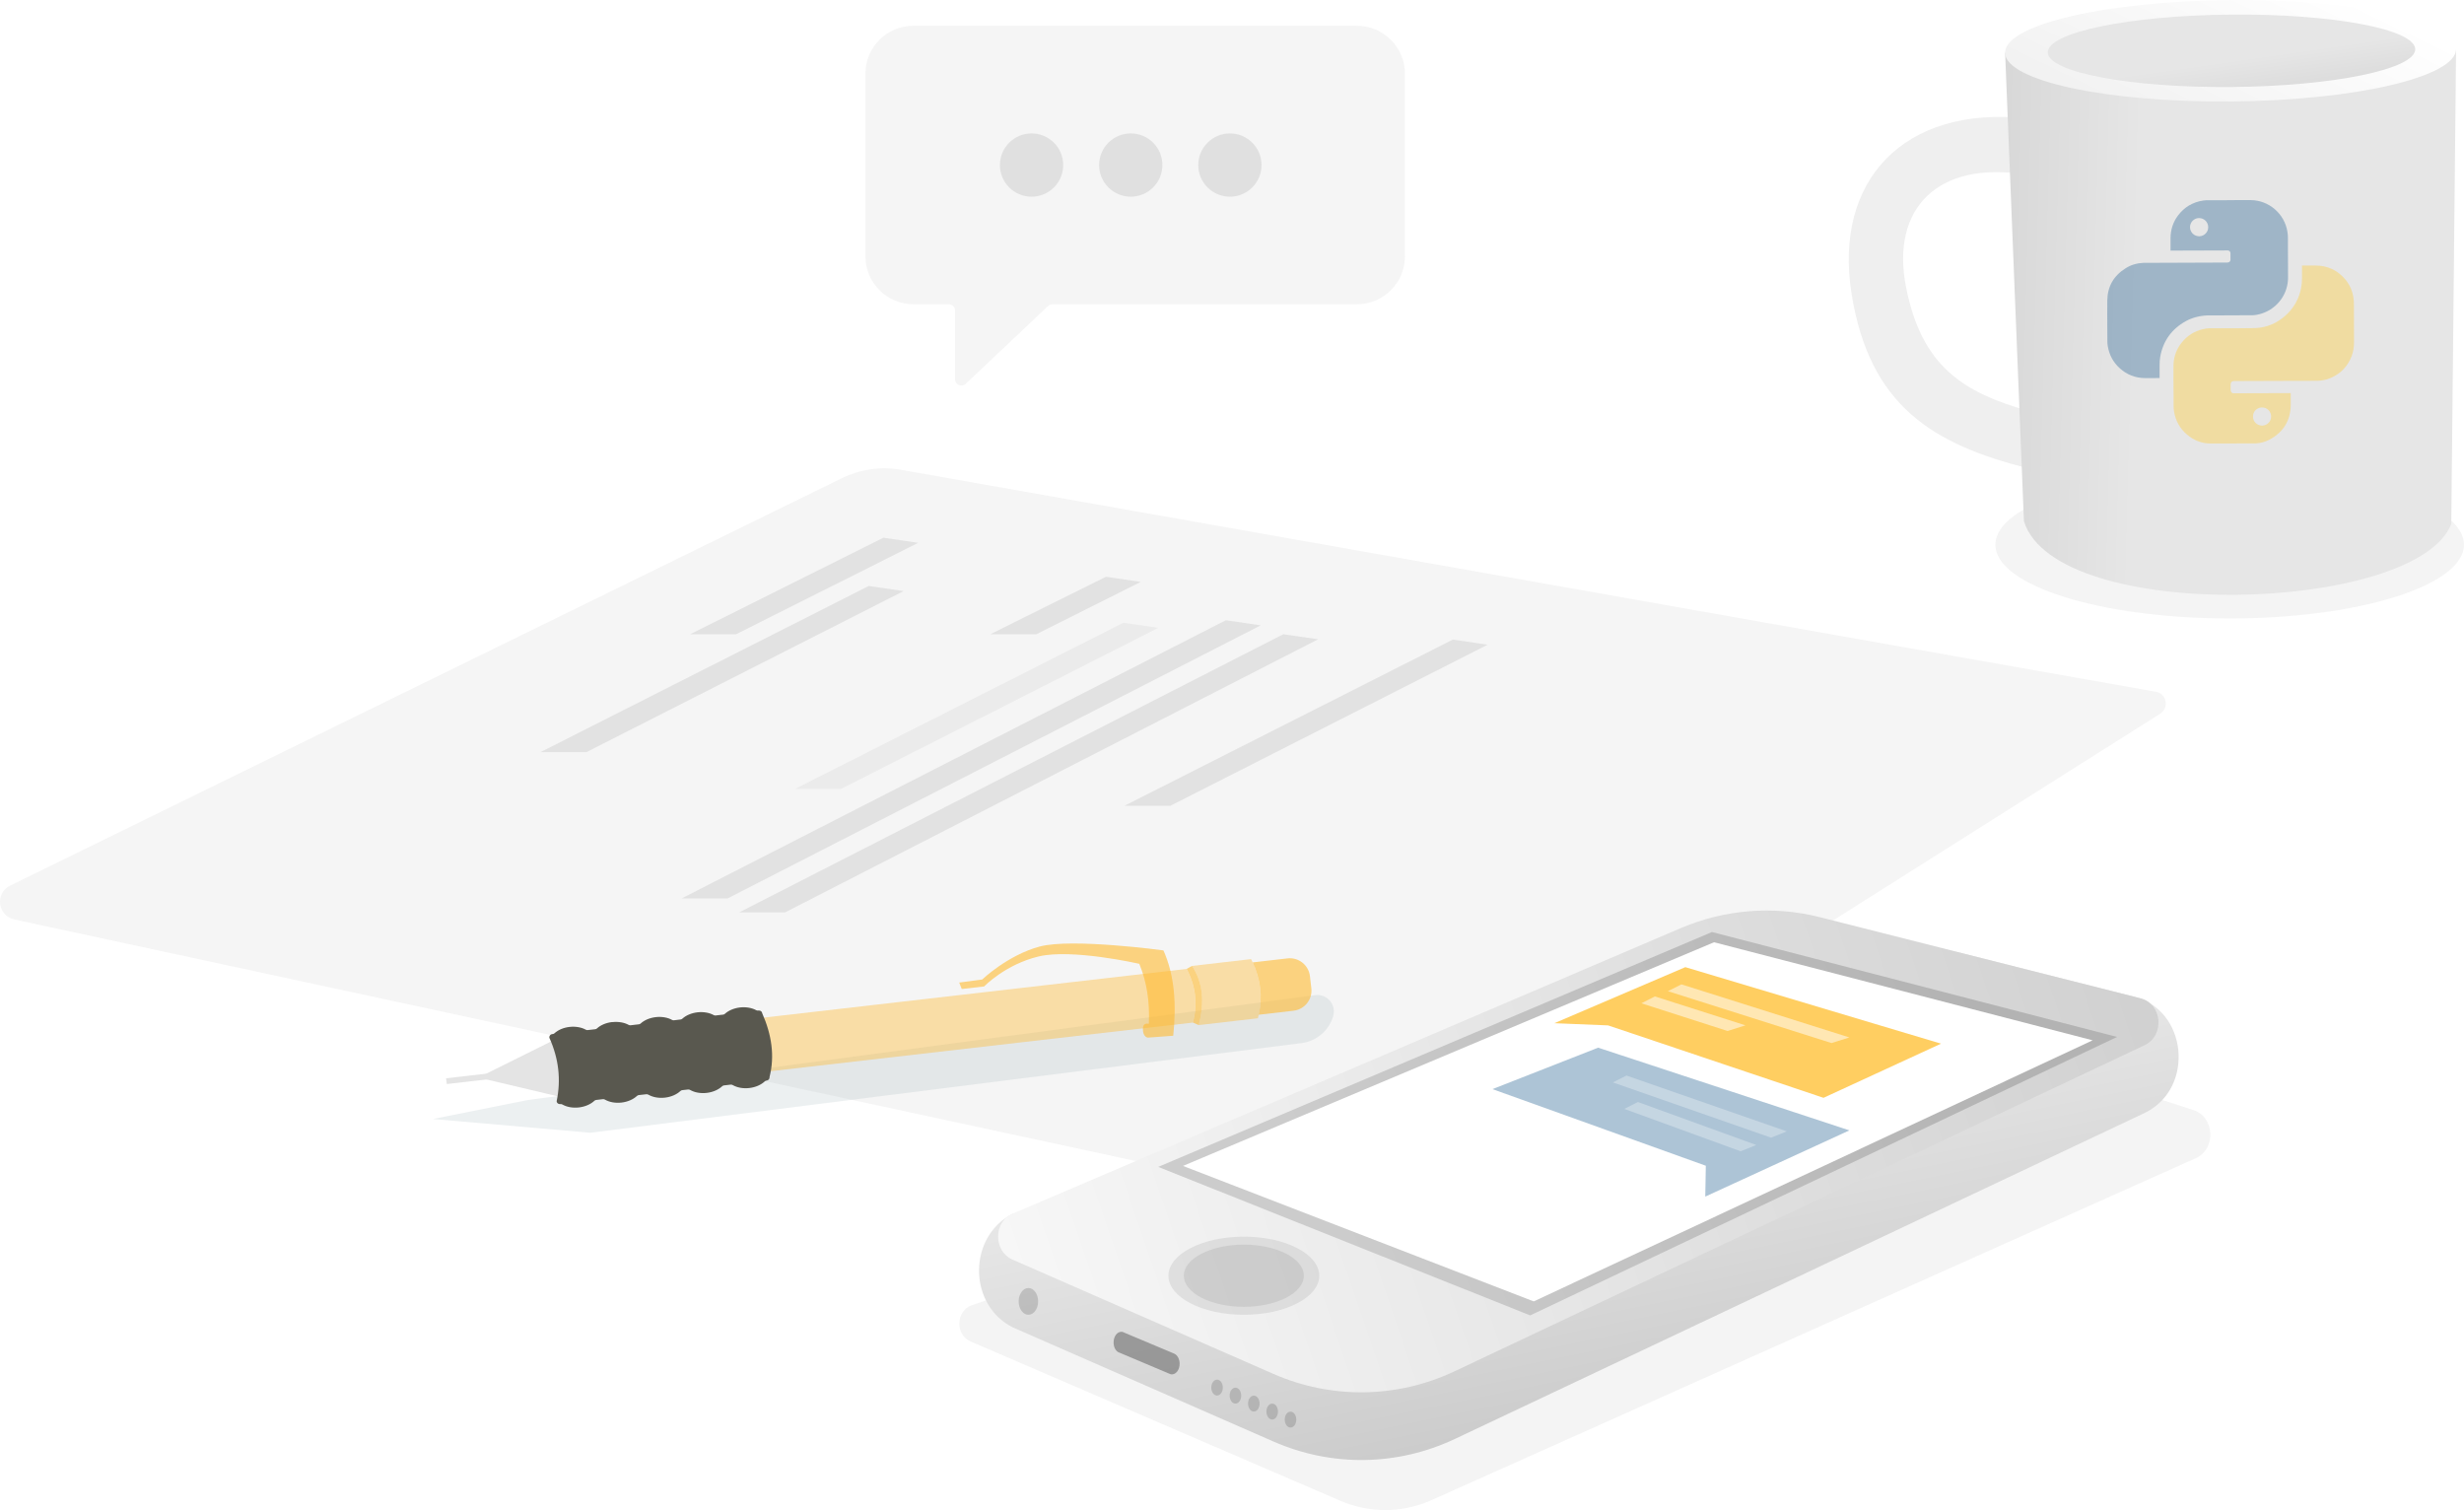 <?xml version="1.0" encoding="UTF-8"?><svg id="Layer_2" xmlns="http://www.w3.org/2000/svg" xmlns:xlink="http://www.w3.org/1999/xlink" viewBox="0 0 404.87 248.12"><defs><style>.cls-1{fill:url(#linear-gradient-2);}.cls-2{opacity:.5;}.cls-3{fill:#59584f;}.cls-4{fill:#f5f5f5;}.cls-5{opacity:.3;}.cls-5,.cls-6{fill:#fff;}.cls-7,.cls-8,.cls-9,.cls-10{opacity:.4;}.cls-7,.cls-11{fill:#ffba31;}.cls-12{fill:url(#linear-gradient-6);}.cls-13,.cls-14,.cls-15{opacity:.2;}.cls-6{filter:url(#outer-glow-1);}.cls-8,.cls-16,.cls-17,.cls-15{fill:#383838;}.cls-18{fill:#ffce61;}.cls-19{fill:#3d6975;}.cls-19,.cls-17,.cls-20,.cls-21{opacity:.1;}.cls-11{opacity:.6;}.cls-22{fill:#e4e4e4;}.cls-23{fill:url(#linear-gradient-5);}.cls-10,.cls-24{fill:#346c99;}.cls-25{fill:#ffcd3a;}.cls-26,.cls-14{fill:#ccc;}.cls-27{fill:#efefef;}.cls-28{fill:#ffe7b3;}.cls-29{fill:url(#linear-gradient-3);}.cls-30{fill:url(#linear-gradient);}.cls-31{opacity:.05;}.cls-31,.cls-20{fill:#333;}.cls-32{fill:url(#linear-gradient-4);}.cls-21{fill:#999;}</style><linearGradient id="linear-gradient" x1="248.5" y1="138.17" x2="277" y2="276.81" gradientTransform="matrix(1, 0, 0, 1, 0, 0)" gradientUnits="userSpaceOnUse"><stop offset="0" stop-color="#fff"/><stop offset="1" stop-color="#b3b3b3"/></linearGradient><linearGradient id="linear-gradient-2" x1="131.79" y1="231.92" x2="489.93" y2="109.68" xlink:href="#linear-gradient"/><linearGradient id="linear-gradient-3" x1="220.88" y1="204.7" x2="320.84" y2="155.68" gradientTransform="matrix(1, 0, 0, 1, 0, 0)" gradientUnits="userSpaceOnUse"><stop offset="0" stop-color="#ccc"/><stop offset="1" stop-color="#b3b3b3"/></linearGradient><filter id="outer-glow-1" filterUnits="userSpaceOnUse"><feOffset dx="0" dy="0"/><feGaussianBlur result="blur" stdDeviation="4"/><feFlood flood-color="#fff" flood-opacity="1"/><feComposite in2="blur" operator="in"/><feComposite in="SourceGraphic"/></filter><linearGradient id="linear-gradient-4" x1="65.3" y1="44.26" x2="351.16" y2="51.98" gradientTransform="matrix(1, 0, 0, 1, 0, 0)" gradientUnits="userSpaceOnUse"><stop offset="0" stop-color="#333"/><stop offset="1" stop-color="#e6e6e6"/></linearGradient><linearGradient id="linear-gradient-5" x1="-503.18" y1="-884.18" x2="-631.87" y2="-741.27" gradientTransform="translate(1098.92 707.09) rotate(-15.82)" xlink:href="#linear-gradient"/><linearGradient id="linear-gradient-6" x1="381.44" y1="111.24" x2="366.89" y2="9.88" gradientTransform="translate(.09 -3.15) rotate(.49)" xlink:href="#linear-gradient-4"/></defs><g id="Layer_1-2"><g><g><path class="cls-4" d="M138.35,78.56L1.66,145.52c-2.52,1.23-2.06,4.95,.68,5.55l223.08,48.05,129.53-81.85c1.52-.96,1.06-3.29-.71-3.61l-206.2-36.47c-3.29-.58-6.68-.1-9.68,1.37Z"/><g><path class="cls-14" d="M346.13,177.78l14.18,4.58c3.65,1.09,3.9,6.52,.38,7.99l-125.9,56.32c-4.68,1.96-9.88,1.93-14.54-.08l-60.77-26.18c-2.57-1.11-2.43-5.05,.21-5.95l11.62-3.94,174.84-32.74Z"/><g><path class="cls-30" d="M352.68,182.71c-.09,.06-.18,.1-.27,.15l-113.33,53.56c-9.48,4.48-20.25,4.63-29.84,.43l-42.84-18.76-.11-.06c-.18-.09-.35-.19-.52-.29-6.76-4.04-6.51-14.73,.66-18.32h0l73.51-20.32,60.91-16.82,21-5.8,28.84,7.29c8.69,2.2,9.93,14.81,2.01,18.94Z"/><path class="cls-1" d="M166.41,199.41l109.71-46.89c7.28-3.11,15.28-3.75,22.91-1.82l52.7,13.33c3.56,.9,4.01,6.12,.66,7.7l-113.33,53.56c-9.48,4.48-20.26,4.64-29.85,.44l-42.84-18.77c-3.17-1.39-3.15-6.2,.03-7.56Z"/><polygon class="cls-29" points="347.87 170.38 345.69 171.41 252.53 215.61 251.43 216.13 190.31 191.73 281.3 153.14 347.87 170.38"/><polygon class="cls-6" points="343.85 170.93 252.01 213.83 194.38 191.57 281.64 154.82 343.85 170.93"/><ellipse class="cls-17" cx="204.38" cy="209.61" rx="12.39" ry="6.42"/><ellipse class="cls-17" cx="204.38" cy="209.61" rx="9.86" ry="5.11"/><g class="cls-13"><ellipse class="cls-16" cx="199.98" cy="227.99" rx=".95" ry="1.31"/><ellipse class="cls-16" cx="203" cy="229.31" rx=".95" ry="1.31"/><ellipse class="cls-16" cx="206.02" cy="230.62" rx=".95" ry="1.31"/><ellipse class="cls-16" cx="209.04" cy="231.93" rx=".95" ry="1.31"/><ellipse class="cls-16" cx="212.05" cy="233.25" rx=".95" ry="1.31"/></g><path class="cls-8" d="M193.83,224.07c0,.97-.57,1.75-1.27,1.75-.07,0-.14-.01-.21-.02h0s-.02-.01-.02-.01l-.26-.11-8.01-3.38-.36-.15h-.02v-.02c-.42-.27-.7-.87-.7-1.56,0-.97,.57-1.75,1.27-1.75,.12,0,.24,.02,.36,.08l.14,.07,8.07,3.39,.16,.07h0c.5,.24,.85,.89,.85,1.65Z"/><path class="cls-16" d="M184.87,222.31h-.02s0,0,.02,0Z"/><ellipse class="cls-15" cx="168.98" cy="213.83" rx="1.6" ry="2.2"/></g></g><ellipse class="cls-14" cx="366.37" cy="89.5" rx="38.5" ry="12.12"/><g><path class="cls-27" d="M333.31,76.97c-15.71-3.97-26.14-10.26-29.08-28.76-2.94-18.5,8.54-30.92,28.82-28.76,.02,2.9-.2,6.02-.35,9.22-14.25-2.26-22.07,5.54-19.51,18.51,2.56,12.97,9.33,17.35,20.38,20.41-.05,3-.06,6.08-.25,9.38Z"/><path class="cls-32" d="M403.57,8.01l-.79,78.08c-5.7,14.68-64.92,16.52-70.22-.45l-3.09-76.98,74.11-.65Z"/><ellipse class="cls-23" cx="366.52" cy="8.33" rx="37.06" ry="8.33" transform="translate(-.06 3.15) rotate(-.49)"/><ellipse class="cls-12" cx="366.67" cy="8.33" rx="30.19" ry="5.95" transform="translate(-.06 3.15) rotate(-.49)"/></g><g><path class="cls-19" d="M86.53,180.77l129.57-17.26c1.95-.26,3.52,1.57,2.96,3.46h0c-.7,2.37-2.74,4.11-5.19,4.42l-116.86,14.73-25.88-2.26,15.41-3.08Z"/><path class="cls-11" d="M196.97,168.43l-.97-.42c.86-3.08,.44-6.01-1.01-8.82l.87-.48c1.82,2.72,2.08,6.02,1.11,9.72Z"/><path class="cls-11" d="M212.54,166.07l-5.71,.66c.67-3.05,.27-5.9-.99-8.6l5.71-.66c1.83-.21,3.48,1.1,3.69,2.92l.23,2c.21,1.82-1.1,3.47-2.93,3.68Z"/><path class="cls-11" d="M192.78,170.18l-4.18,.31s-.87-.09-.8-1.54c.04-.74,.51-.83,.97-.74,.16-3.51-.29-6.76-1.57-9.85,0,0-11.04-2.52-16.52-1.21-5.5,1.31-8.97,4.93-8.97,4.93,0,0-3.49,.4-3.68,.42l-.42-1.06,3.78-.5s4.19-4.01,9.46-5.42c5.3-1.41,20.32,.64,20.32,.64,1.89,4.22,2.13,8.99,1.61,14.02Z"/><path class="cls-7" d="M194.98,159.2c1.46,2.81,1.87,5.74,1.01,8.82l-104.66,12.05-1.01-8.82,104.66-12.05Z"/><path class="cls-7" d="M205.57,157.59c1.55,3.03,2.02,6.25,1.12,9.72l-9.72,1.12c.96-3.71,.7-7-1.12-9.72l9.72-1.12Z"/><path class="cls-22" d="M91.94,180.2l-13.32-3.15,12.25-6.09c1.56,3.08,1.91,6.16,1.06,9.24Z"/><rect class="cls-22" x="78.34" y="171.55" width=".95" height="10.98" transform="translate(-88.05 275.57) rotate(-96.57)"/><path class="cls-3" d="M100.58,167.93c-1.02,.12-1.9,.51-2.48,1.04-.08,.08-.19,.13-.3,.14l-1.23,.14c-.11,.01-.23-.01-.33-.07-.69-.38-1.64-.56-2.65-.45s-1.9,.51-2.48,1.04c-.08,.08-.19,.13-.3,.14h-.09c-.29,.04-.49,.3-.46,.59,1.56,3.45,1.94,6.93,1.2,10.45,.03,.29,.29,.49,.58,.46h.03c.12-.02,.24,.01,.34,.07,.7,.4,1.67,.6,2.71,.48s1.94-.53,2.53-1.08c.09-.08,.19-.14,.31-.15l1.11-.13c.12-.01,.24,.02,.34,.08,.7,.4,1.67,.6,2.71,.48,1.04-.12,1.94-.53,2.53-1.08,.09-.08,.19-.14,.31-.15l1.25-.14c.12-.01,.24,.02,.34,.08,.7,.4,1.67,.6,2.71,.48s1.94-.53,2.53-1.08c.09-.08,.19-.14,.31-.15l.97-.11c.12-.01,.24,.02,.34,.08,.7,.4,1.67,.6,2.71,.48,1.04-.12,1.94-.53,2.53-1.08,.09-.08,.19-.14,.31-.15l1.11-.13c.12-.01,.24,.02,.34,.08,.7,.4,1.67,.6,2.71,.48,1.04-.12,1.94-.53,2.53-1.08,.09-.08,.19-.14,.31-.15h.03c.29-.04,.49-.3,.46-.59,.87-3.44,.35-6.93-1.2-10.45-.03-.29-.29-.49-.58-.46h-.09c-.11,.02-.23,0-.33-.06-.69-.38-1.64-.56-2.65-.45-1.02,.12-1.9,.51-2.48,1.04-.08,.08-.19,.13-.3,.14l-1.23,.14c-.11,.01-.23-.01-.33-.07-.69-.38-1.64-.56-2.65-.45-1.02,.12-1.9,.51-2.48,1.04-.08,.08-.19,.13-.3,.14l-1.09,.13c-.11,.01-.23-.01-.33-.07-.69-.38-1.64-.56-2.65-.45-1.02,.12-1.9,.51-2.48,1.04-.08,.08-.19,.13-.3,.14l-1.37,.16c-.11,.01-.23-.01-.33-.07-.69-.38-1.64-.56-2.65-.45Z"/></g><polygon class="cls-20" points="145.14 88.35 113.4 104.21 120.95 104.21 150.87 89.19 145.14 88.35"/><polygon class="cls-20" points="142.75 96.28 88.81 123.58 96.36 123.58 148.48 97.12 142.75 96.28"/><polygon class="cls-31" points="184.59 102.32 130.65 129.62 138.2 129.62 190.32 103.16 184.59 102.32"/><polygon class="cls-20" points="238.72 105.09 184.77 132.39 192.32 132.39 244.44 105.93 238.72 105.09"/><polygon class="cls-20" points="201.42 101.91 112.02 147.61 119.57 147.61 207.15 102.75 201.42 101.91"/><polygon class="cls-20" points="210.86 104.21 121.46 149.91 129 149.91 216.59 105.04 210.86 104.21"/><polygon class="cls-20" points="181.71 94.77 162.72 104.21 170.27 104.21 187.44 95.61 181.71 94.77"/><g class="cls-9"><path class="cls-25" d="M370.37,72.85h-1.41c-1.92,.02-3.83,.03-5.75,.02-1.42,0-2.72-.5-3.86-1.47-1.13-.96-1.84-2.2-2.11-3.68-.06-.33-.09-.68-.09-1.07v-1.53c-.02-1.65-.03-3.29-.02-4.94,0-1.64,.57-3.08,1.69-4.28,.98-1.05,2.21-1.69,3.66-1.91,.17-.03,.35-.04,.53-.05,.15,0,.29,0,.44,0h1.95c1.65,0,3.3,0,4.95-.03h.22c1.9-.09,3.59-.8,5.03-2.12,1.3-1.18,2.13-2.66,2.49-4.39,.11-.53,.16-1.09,.16-1.67v-2.1s1.7,0,2.22,0c1.93,0,3.54,.73,4.81,2.18,.78,.89,1.26,1.95,1.43,3.15,.05,.34,.07,.69,.07,1.06l.02,6.2c0,.82-.12,1.54-.36,2.21-.63,1.71-1.8,2.95-3.47,3.67-.66,.28-1.35,.44-2.12,.47-.11,0-.21,0-.32,0-1.54,0-3.08,0-4.63,.01l-8.84,.03c-.36,.02-.52,.19-.53,.53,0,.1,0,.26,0,.43,0,.19,0,.39,0,.51,0,.17,.05,.31,.15,.41,.07,.07,.19,.14,.38,.13l9.34-.03v.57c0,.47,.01,.89,0,1.44-.05,2.53-1.22,4.42-3.48,5.63-.71,.38-1.49,.59-2.33,.63-.08,0-.16,0-.24,0Zm1.25-5.9c-.81,.04-1.43,.68-1.42,1.49,0,.41,.15,.78,.43,1.05,.28,.28,.67,.44,1.06,.44h.06c.8-.04,1.43-.69,1.43-1.49,0-.39-.15-.78-.43-1.06-.28-.28-.65-.43-1.06-.43h-.07Z"/><path class="cls-24" d="M354.17,62.12c-.6,0-1.2,0-1.79,0-1.54-.02-2.91-.56-4.07-1.61-1.08-.97-1.74-2.21-1.98-3.67-.04-.26-.06-.52-.06-.79,0-.72,0-1.44-.01-2.15-.01-1.5-.02-3.05,0-4.58,.04-2.25,1.05-4.02,3.02-5.25,.85-.54,1.82-.83,2.89-.88,.1,0,.2,0,.3,0,1.62,0,13.52-.05,13.53-.05,.32-.01,.51-.22,.5-.5,0-.25,0-.75,0-1.01,0-.18-.08-.3-.14-.36-.06-.06-.18-.13-.35-.12l-9.36,.03s0-1.49,0-2.01c0-1.41,.41-2.67,1.22-3.75,1.03-1.38,2.42-2.21,4.14-2.47,.17-.03,.35-.04,.52-.05,.07,0,.13,0,.2,0h2.35c1.59-.02,3.18-.03,4.77-.02,2.95,.02,5.53,2.24,6,5.17,.06,.35,.09,.7,.09,1.03v1.69c0,1.59,.01,3.19,.02,4.78,.02,2.69-1.68,5.07-4.24,5.94-.55,.18-1.06,.29-1.57,.31-.06,0-.13,0-.19,0-2.3,.01-4.61,.02-6.91,.03-.13,0-.27,0-.4,0-1.28,.06-2.45,.37-3.49,.94-2.33,1.29-3.75,3.27-4.21,5.89-.07,.4-.1,.82-.1,1.38v2.07h-.63Zm7.11-26.29c-.79,.03-1.43,.7-1.43,1.48,0,.84,.66,1.5,1.5,1.51h.07c.79-.04,1.42-.69,1.42-1.49,0-.83-.67-1.5-1.49-1.5h-.07Z"/></g></g><g><polygon class="cls-10" points="303.88 185.73 262.6 172.14 245.23 178.95 280.29 191.54 280.2 196.61 303.88 185.73"/><polygon class="cls-5" points="265.02 177.85 267.25 176.72 293.59 185.89 291.02 186.93 265.02 177.85"/><polygon class="cls-5" points="266.9 182.2 269.13 181.07 288.58 188.13 286.02 189.17 266.9 182.2"/></g><g><polygon class="cls-18" points="276.92 158.91 318.94 171.48 299.63 180.38 264.23 168.48 255.4 168.12 276.92 158.91"/><polygon class="cls-28" points="274.06 162.86 276.28 161.74 303.88 170.46 300.94 171.38 274.06 162.86"/><polygon class="cls-28" points="269.7 164.85 271.92 163.72 286.8 168.47 283.87 169.4 269.7 164.85"/></g><g><path class="cls-21" d="M222.98,4.23h-72.9c-4.35,0-7.88,3.53-7.88,7.88v30c0,4.35,3.53,7.88,7.88,7.88h5.81c.57,0,1.04,.47,1.04,1.04v11.28c0,.91,1.09,1.38,1.75,.76l13.54-12.8c.19-.18,.45-.28,.71-.28h50.04c4.35,0,7.88-3.53,7.88-7.88V12.12c0-4.35-3.53-7.88-7.88-7.88Z"/><g><g class="cls-2"><circle class="cls-26" cx="169.5" cy="27.12" r="5.2"/></g><g class="cls-2"><circle class="cls-26" cx="185.8" cy="27.12" r="5.2"/></g><g class="cls-2"><circle class="cls-26" cx="202.09" cy="27.12" r="5.2"/></g></g></g></g></g></svg>
